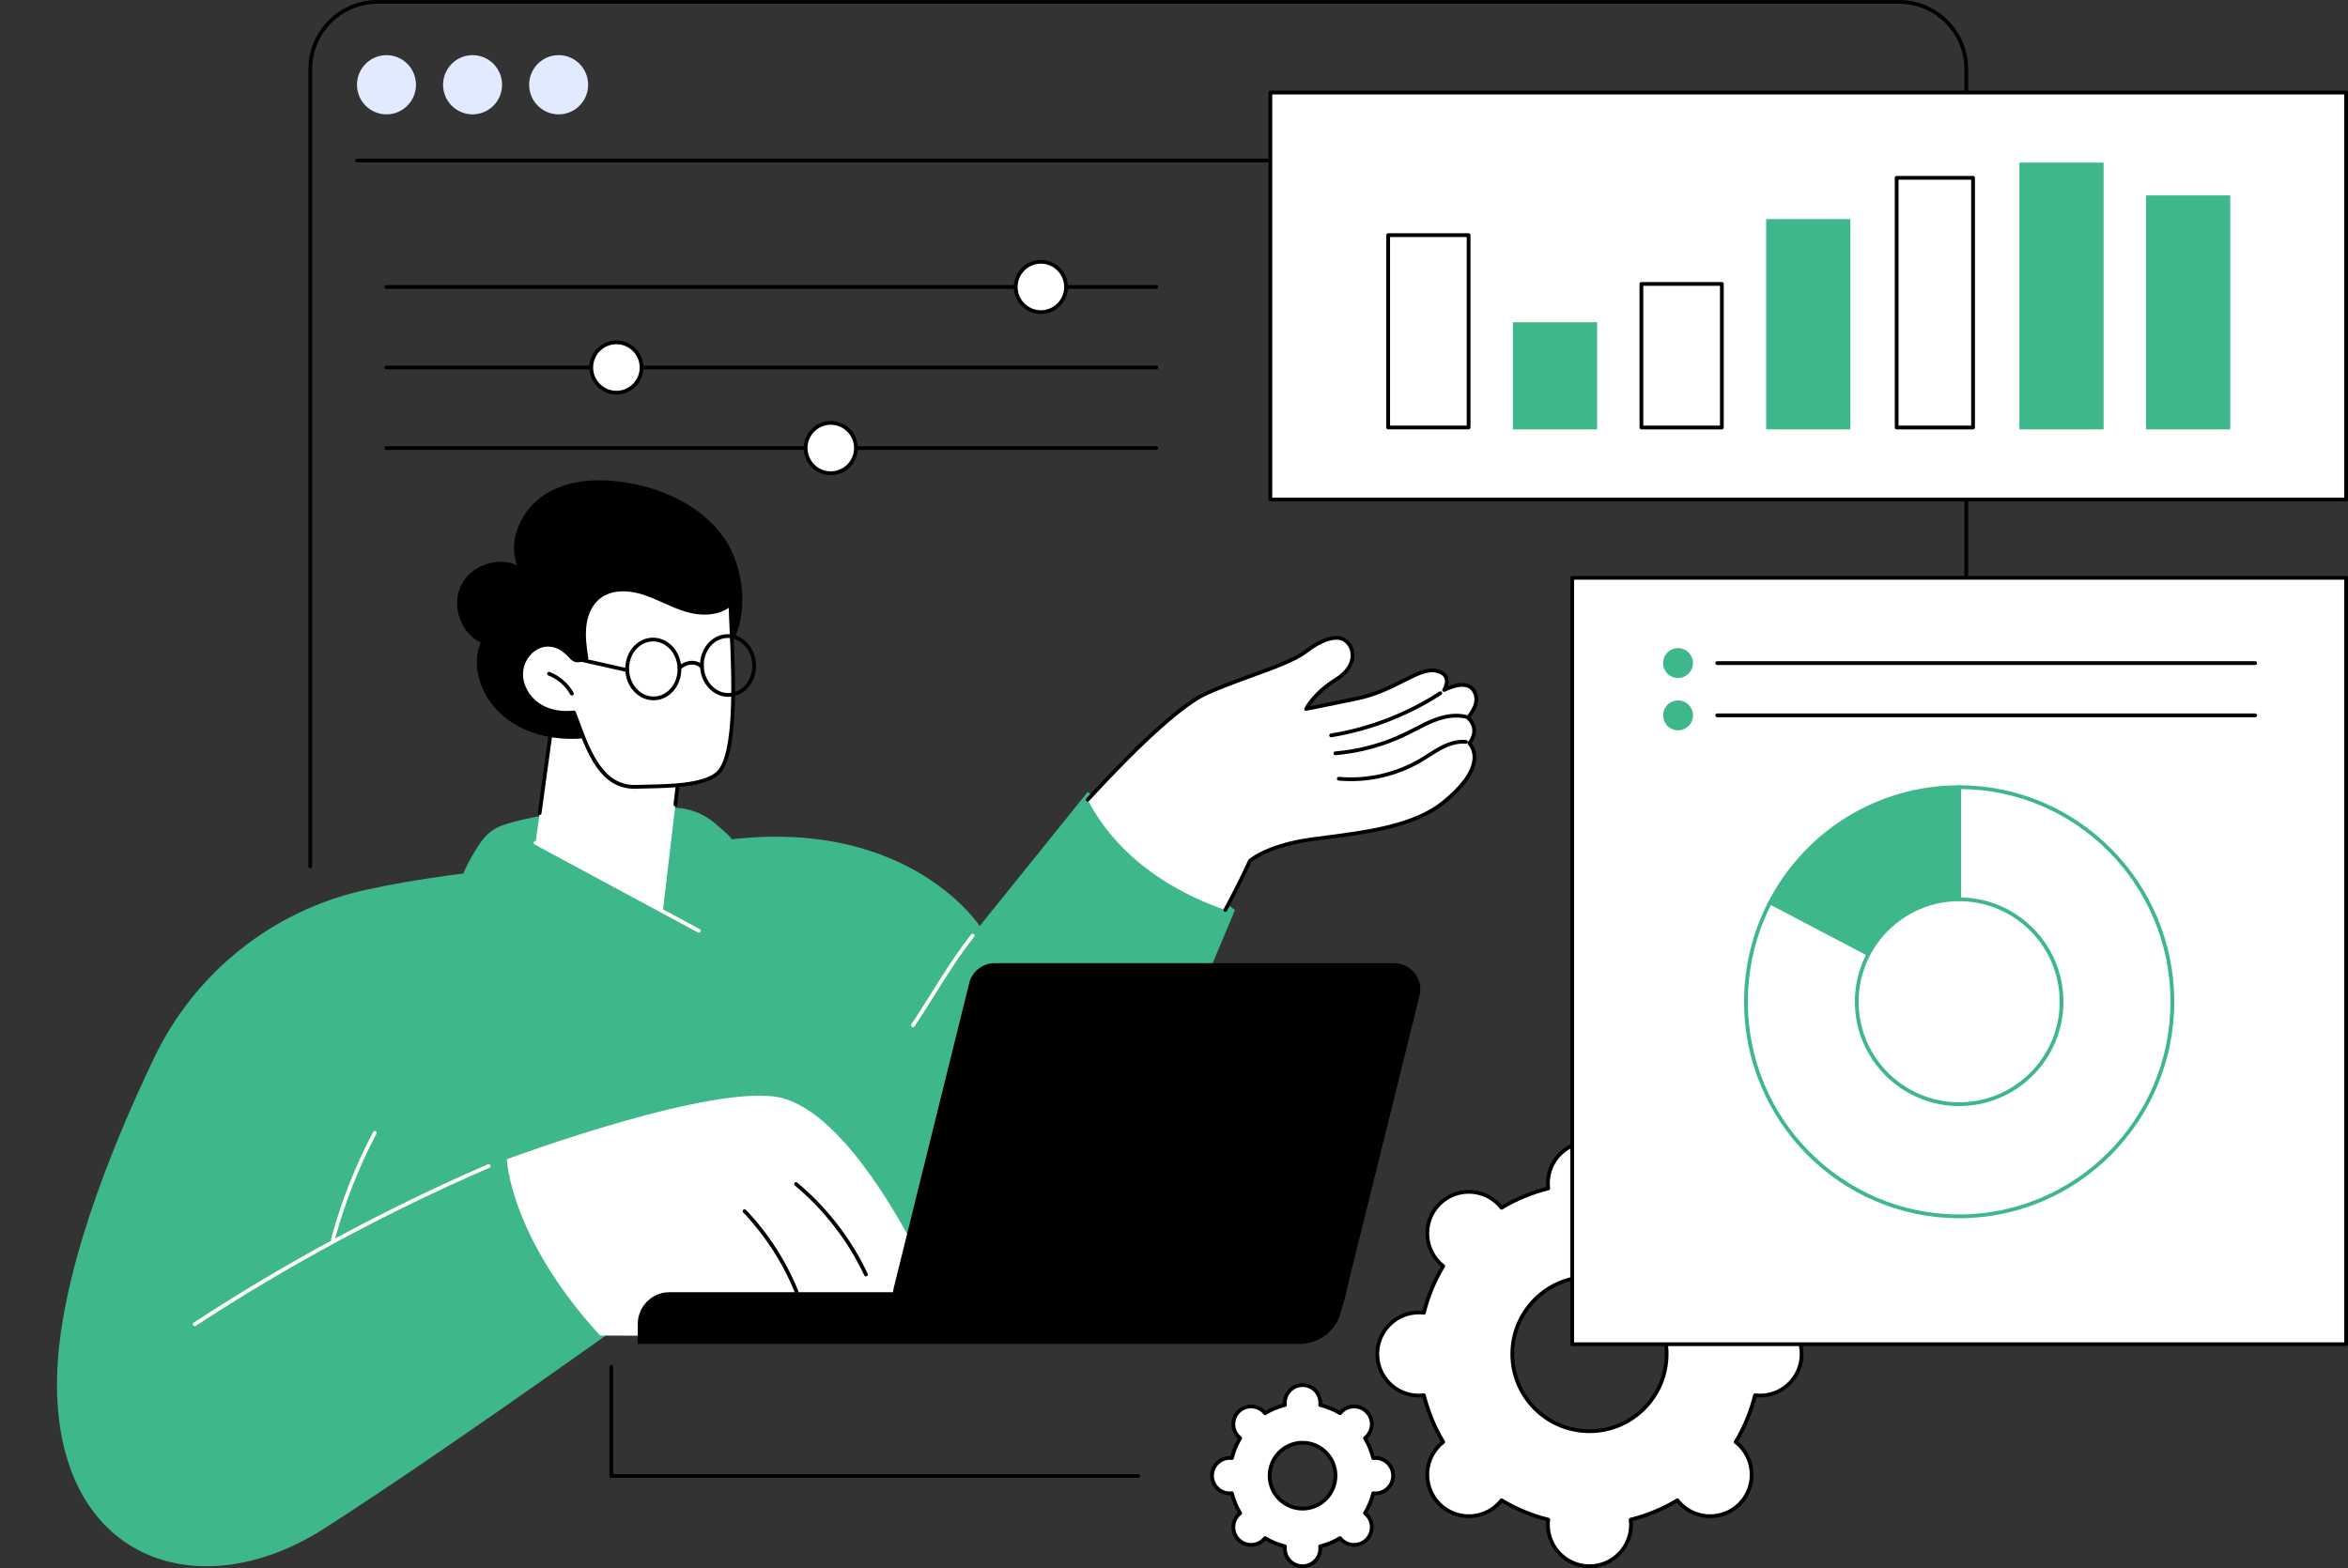 <?xml version="1.0" encoding="UTF-8"?> <svg xmlns="http://www.w3.org/2000/svg" width="482" height="322" viewBox="0 0 482 322" fill="none"><rect x="0" y="0" width="482" height="322" fill="#333333" stroke="none"/><g clip-path="url(#clip0_1023_1789)"><path d="M282.732 278.038C282.732 282.75 286.551 286.572 291.262 286.572C291.614 286.572 291.957 286.544 292.296 286.504C293.146 289.929 294.495 293.156 296.269 296.1C296 296.311 295.737 296.535 295.489 296.783C292.158 300.115 292.158 305.519 295.489 308.85C298.82 312.183 304.221 312.183 307.552 308.85C307.8 308.602 308.023 308.338 308.236 308.069C311.178 309.842 314.404 311.194 317.828 312.044C317.788 312.383 317.759 312.728 317.759 313.08C317.759 317.792 321.578 321.614 326.289 321.614C331.001 321.614 334.819 317.794 334.819 313.08C334.819 312.728 334.791 312.385 334.751 312.044C338.175 311.194 341.4 309.844 344.343 308.069C344.554 308.338 344.777 308.602 345.025 308.85C348.356 312.183 353.757 312.183 357.087 308.85C360.418 305.517 360.418 300.114 357.087 296.783C356.839 296.535 356.577 296.311 356.306 296.1C358.08 293.156 359.429 289.929 360.279 286.504C360.618 286.544 360.963 286.572 361.313 286.572C366.023 286.572 369.843 282.752 369.843 278.038C369.843 273.324 366.025 269.504 361.313 269.504C360.961 269.504 360.618 269.533 360.279 269.573C359.429 266.147 358.079 262.92 356.306 259.976C356.575 259.765 356.839 259.542 357.087 259.294C360.418 255.961 360.418 250.557 357.087 247.225C353.756 243.892 348.354 243.892 345.025 247.225C344.777 247.473 344.554 247.737 344.343 248.006C341.4 246.232 338.175 244.881 334.751 244.031C334.791 243.692 334.819 243.347 334.819 242.995C334.819 238.283 331.001 234.461 326.289 234.461C321.578 234.461 317.759 238.281 317.759 242.995C317.759 243.347 317.788 243.69 317.828 244.031C314.404 244.881 311.178 246.231 308.236 248.006C308.025 247.737 307.801 247.473 307.552 247.225C304.221 243.892 298.82 243.892 295.489 247.225C292.158 250.557 292.158 255.961 295.489 259.294C295.737 259.542 295.999 259.765 296.269 259.976C294.497 262.92 293.146 266.147 292.296 269.573C291.957 269.533 291.612 269.504 291.262 269.504C286.552 269.504 282.732 273.324 282.732 278.038ZM310.447 278.038C310.447 269.286 317.538 262.192 326.286 262.192C335.034 262.192 342.125 269.286 342.125 278.038C342.125 286.79 335.034 293.885 326.286 293.885C317.538 293.885 310.447 286.79 310.447 278.038Z" fill="white"></path><path d="M326.288 322C321.372 322 317.371 317.998 317.371 313.079C317.371 312.845 317.383 312.6 317.406 312.336C314.212 311.511 311.161 310.246 308.324 308.572C308.155 308.776 307.99 308.958 307.825 309.123C304.348 312.602 298.691 312.602 295.216 309.123C291.739 305.644 291.739 299.986 295.216 296.509C295.381 296.343 295.563 296.178 295.767 296.009C294.094 293.173 292.83 290.118 292.005 286.923C291.741 286.947 291.496 286.958 291.263 286.958C286.347 286.958 282.346 282.957 282.346 278.037C282.346 273.117 286.345 269.116 291.263 269.116C291.496 269.116 291.741 269.128 292.005 269.151C292.83 265.957 294.092 262.905 295.767 260.065C295.563 259.894 295.381 259.73 295.216 259.565C291.739 256.086 291.739 250.428 295.216 246.951C298.693 243.472 304.349 243.472 307.825 246.951C307.99 247.116 308.155 247.297 308.324 247.501C311.161 245.828 314.212 244.563 317.406 243.738C317.382 243.474 317.371 243.229 317.371 242.995C317.371 238.077 321.37 234.074 326.288 234.074C331.205 234.074 335.205 238.075 335.205 242.995C335.205 243.229 335.192 243.474 335.169 243.738C338.362 244.563 341.415 245.826 344.252 247.501C344.42 247.299 344.586 247.116 344.751 246.951C348.228 243.474 353.884 243.474 357.359 246.951C359.044 248.636 359.971 250.876 359.971 253.259C359.971 255.641 359.044 257.881 357.359 259.567C357.194 259.732 357.013 259.898 356.809 260.066C358.482 262.905 359.746 265.957 360.571 269.153C360.835 269.128 361.079 269.118 361.313 269.118C366.229 269.118 370.23 273.119 370.23 278.039C370.23 282.958 366.23 286.96 361.313 286.96C361.079 286.96 360.835 286.947 360.571 286.924C359.746 290.12 358.482 293.173 356.809 296.011C357.011 296.18 357.194 296.345 357.359 296.511C359.044 298.196 359.971 300.436 359.971 302.819C359.971 305.201 359.044 307.441 357.359 309.127C353.882 312.603 348.226 312.605 344.751 309.127C344.586 308.961 344.42 308.78 344.252 308.576C341.416 310.249 338.363 311.514 335.169 312.34C335.194 312.603 335.205 312.848 335.205 313.082C335.205 318 331.205 322.003 326.288 322.003V322ZM308.236 307.682C308.305 307.682 308.373 307.7 308.435 307.738C311.381 309.515 314.573 310.837 317.92 311.669C318.11 311.717 318.235 311.898 318.21 312.091C318.166 312.457 318.143 312.781 318.143 313.08C318.143 317.573 321.796 321.227 326.286 321.227C330.776 321.227 334.429 317.573 334.429 313.08C334.429 312.781 334.408 312.457 334.362 312.091C334.339 311.898 334.464 311.717 334.652 311.669C337.999 310.839 341.191 309.515 344.137 307.738C344.304 307.638 344.521 307.677 344.642 307.832C344.871 308.122 345.083 308.366 345.294 308.578C348.469 311.754 353.634 311.754 356.809 308.578C358.346 307.04 359.194 304.993 359.194 302.817C359.194 300.64 358.346 298.596 356.809 297.056C356.598 296.845 356.353 296.63 356.063 296.403C355.908 296.282 355.87 296.065 355.97 295.898C357.746 292.951 359.069 289.757 359.899 286.409C359.947 286.219 360.128 286.094 360.321 286.119C360.687 286.163 361.011 286.185 361.31 286.185C365.8 286.185 369.453 282.531 369.453 278.039C369.453 273.546 365.8 269.892 361.31 269.892C361.011 269.892 360.687 269.913 360.321 269.959C360.128 269.982 359.947 269.857 359.899 269.668C359.069 266.322 357.746 263.128 355.97 260.179C355.87 260.012 355.908 259.796 356.063 259.674C356.353 259.447 356.596 259.234 356.809 259.021C358.346 257.483 359.194 255.437 359.194 253.26C359.194 251.084 358.346 249.039 356.809 247.5C353.634 244.324 348.469 244.324 345.294 247.5C345.082 247.711 344.869 247.955 344.642 248.246C344.521 248.399 344.304 248.439 344.137 248.339C341.19 246.562 337.997 245.239 334.652 244.41C334.462 244.362 334.338 244.181 334.362 243.988C334.406 243.622 334.429 243.298 334.429 242.999C334.429 238.507 330.776 234.852 326.286 234.852C321.796 234.852 318.143 238.507 318.143 242.999C318.143 243.298 318.164 243.622 318.21 243.988C318.233 244.181 318.108 244.362 317.92 244.41C314.575 245.24 311.382 246.562 308.435 248.339C308.268 248.439 308.051 248.401 307.93 248.246C307.703 247.957 307.49 247.713 307.278 247.5C304.103 244.324 298.938 244.324 295.763 247.5C292.589 250.676 292.589 255.844 295.763 259.02C295.974 259.231 296.219 259.444 296.509 259.672C296.662 259.794 296.702 260.008 296.602 260.177C294.826 263.128 293.503 266.322 292.673 269.667C292.626 269.857 292.443 269.98 292.251 269.957C291.885 269.913 291.561 269.89 291.263 269.89C286.772 269.89 283.12 273.545 283.12 278.037C283.12 282.529 286.772 286.184 291.263 286.184C291.561 286.184 291.885 286.163 292.251 286.117C292.443 286.092 292.626 286.219 292.673 286.407C293.503 289.756 294.826 292.947 296.602 295.896C296.702 296.064 296.664 296.28 296.509 296.401C296.219 296.628 295.974 296.843 295.763 297.054C292.589 300.23 292.589 305.398 295.763 308.574C298.938 311.75 304.103 311.75 307.278 308.574C307.489 308.363 307.703 308.118 307.93 307.828C308.006 307.731 308.12 307.68 308.234 307.68L308.236 307.682ZM326.288 294.272C317.341 294.272 310.062 286.99 310.062 278.039C310.062 269.088 317.341 261.805 326.288 261.805C335.234 261.805 342.514 269.088 342.514 278.039C342.514 286.99 335.234 294.272 326.288 294.272ZM326.288 262.579C317.767 262.579 310.836 269.515 310.836 278.039C310.836 286.562 317.768 293.498 326.288 293.498C334.807 293.498 341.74 286.562 341.74 278.039C341.74 269.515 334.807 262.579 326.288 262.579Z" fill="black"></path><path d="M248.803 303.017C248.803 305.028 250.433 306.659 252.443 306.659C252.593 306.659 252.741 306.647 252.885 306.629C253.247 308.091 253.824 309.467 254.58 310.725C254.466 310.815 254.353 310.912 254.248 311.017C252.827 312.439 252.827 314.746 254.248 316.168C255.669 317.589 257.975 317.589 259.396 316.168C259.501 316.062 259.598 315.949 259.688 315.835C260.943 316.592 262.32 317.169 263.782 317.531C263.764 317.675 263.752 317.823 263.752 317.973C263.752 319.984 265.382 321.615 267.393 321.615C269.403 321.615 271.033 319.984 271.033 317.973C271.033 317.823 271.021 317.675 271.003 317.531C272.465 317.169 273.84 316.592 275.096 315.835C275.186 315.949 275.282 316.062 275.388 316.168C276.809 317.589 279.115 317.589 280.536 316.168C281.957 314.746 281.957 312.439 280.536 311.017C280.43 310.912 280.318 310.817 280.203 310.725C280.959 309.469 281.536 308.091 281.899 306.629C282.043 306.647 282.191 306.659 282.34 306.659C284.35 306.659 285.981 305.028 285.981 303.017C285.981 301.005 284.35 299.374 282.34 299.374C282.191 299.374 282.043 299.387 281.899 299.404C281.536 297.942 280.959 296.566 280.203 295.308C280.318 295.218 280.43 295.123 280.536 295.016C281.957 293.594 281.957 291.287 280.536 289.866C279.115 288.444 276.809 288.444 275.388 289.866C275.282 289.971 275.186 290.084 275.096 290.198C273.84 289.442 272.463 288.864 271.003 288.502C271.021 288.356 271.033 288.21 271.033 288.06C271.033 286.049 269.403 284.418 267.393 284.418C265.382 284.418 263.752 286.049 263.752 288.06C263.752 288.21 263.764 288.358 263.782 288.502C262.32 288.864 260.945 289.442 259.688 290.198C259.598 290.084 259.501 289.971 259.396 289.866C257.975 288.444 255.669 288.444 254.248 289.866C252.827 291.287 252.827 293.594 254.248 295.016C254.353 295.121 254.466 295.216 254.58 295.308C253.824 296.564 253.247 297.942 252.885 299.404C252.741 299.387 252.593 299.374 252.443 299.374C250.433 299.374 248.803 301.005 248.803 303.017ZM260.63 303.017C260.63 299.281 263.657 296.253 267.391 296.253C271.125 296.253 274.151 299.281 274.151 303.017C274.151 306.752 271.125 309.78 267.391 309.78C263.657 309.78 260.63 306.752 260.63 303.017Z" fill="white"></path><path d="M267.391 322.001C265.17 322.001 263.363 320.194 263.363 317.971C263.363 317.922 263.363 317.873 263.367 317.822C262.108 317.481 260.899 316.981 259.772 316.332C259.737 316.369 259.703 316.405 259.668 316.439C258.099 318.008 255.544 318.008 253.973 316.439C252.403 314.868 252.403 312.313 253.973 310.741C254.009 310.706 254.044 310.673 254.081 310.638C253.432 309.508 252.932 308.299 252.591 307.041C252.54 307.043 252.491 307.045 252.442 307.045C250.22 307.045 248.414 305.238 248.414 303.015C248.414 300.793 250.22 298.986 252.442 298.986C252.491 298.986 252.54 298.986 252.591 298.989C252.932 297.731 253.432 296.522 254.081 295.393C254.044 295.359 254.009 295.324 253.973 295.291C252.403 293.719 252.403 291.163 253.973 289.593C255.544 288.022 258.098 288.022 259.668 289.593C259.703 289.628 259.737 289.664 259.772 289.701C260.901 289.053 262.108 288.552 263.367 288.21C263.365 288.159 263.363 288.11 263.363 288.061C263.363 285.838 265.17 284.031 267.391 284.031C269.612 284.031 271.418 285.838 271.418 288.061C271.418 288.11 271.418 288.159 271.415 288.21C272.674 288.552 273.881 289.051 275.01 289.701C275.045 289.664 275.078 289.627 275.113 289.593C276.684 288.022 279.239 288.022 280.808 289.593C282.379 291.165 282.379 293.721 280.808 295.291C280.773 295.326 280.738 295.359 280.701 295.395C281.35 296.524 281.849 297.733 282.191 298.991C282.242 298.989 282.291 298.988 282.34 298.988C284.56 298.988 286.368 300.795 286.368 303.017C286.368 305.239 284.561 307.046 282.34 307.046C282.291 307.046 282.242 307.046 282.191 307.043C281.849 308.303 281.35 309.51 280.701 310.639C280.738 310.675 280.775 310.708 280.808 310.741C282.379 312.313 282.379 314.869 280.808 316.439C279.238 318.01 276.684 318.01 275.113 316.439C275.078 316.404 275.045 316.369 275.01 316.332C273.881 316.979 272.674 317.481 271.415 317.822C271.417 317.873 271.418 317.922 271.418 317.971C271.418 320.194 269.612 322.001 267.391 322.001ZM259.688 315.446C259.756 315.446 259.825 315.464 259.886 315.503C261.124 316.249 262.466 316.805 263.873 317.155C264.063 317.203 264.188 317.384 264.164 317.577C264.146 317.723 264.137 317.854 264.137 317.971C264.137 319.766 265.597 321.227 267.391 321.227C269.185 321.227 270.645 319.766 270.645 317.971C270.645 317.854 270.636 317.723 270.618 317.576C270.595 317.382 270.72 317.201 270.908 317.153C272.315 316.803 273.657 316.249 274.895 315.501C275.062 315.401 275.279 315.439 275.4 315.594C275.493 315.712 275.576 315.807 275.66 315.892C276.929 317.16 278.993 317.162 280.261 315.892C281.529 314.623 281.529 312.557 280.261 311.289C280.177 311.204 280.078 311.118 279.964 311.028C279.809 310.909 279.769 310.69 279.871 310.523C280.618 309.283 281.174 307.942 281.522 306.534C281.57 306.344 281.749 306.221 281.944 306.244C282.096 306.263 282.222 306.27 282.34 306.27C284.134 306.27 285.594 304.81 285.594 303.015C285.594 301.22 284.134 299.76 282.34 299.76C282.221 299.76 282.092 299.769 281.946 299.786C281.753 299.815 281.572 299.686 281.524 299.496C281.176 298.09 280.62 296.748 279.873 295.507C279.772 295.34 279.811 295.124 279.966 295.002C280.085 294.909 280.18 294.826 280.265 294.742C281.533 293.473 281.533 291.407 280.265 290.139C278.997 288.87 276.932 288.87 275.664 290.139C275.58 290.223 275.495 290.32 275.404 290.438C275.282 290.593 275.066 290.631 274.899 290.531C273.661 289.785 272.319 289.229 270.912 288.879C270.722 288.831 270.597 288.65 270.622 288.457C270.639 288.309 270.648 288.18 270.648 288.061C270.648 286.266 269.188 284.805 267.394 284.805C265.6 284.805 264.141 286.266 264.141 288.061C264.141 288.18 264.15 288.309 264.167 288.455C264.192 288.648 264.067 288.83 263.877 288.877C262.47 289.227 261.128 289.782 259.89 290.529C259.723 290.63 259.506 290.591 259.385 290.436C259.294 290.32 259.207 290.221 259.125 290.137C257.857 288.868 255.792 288.868 254.524 290.137C253.256 291.406 253.256 293.471 254.524 294.74C254.608 294.824 254.703 294.907 254.823 295C254.976 295.122 255.016 295.336 254.916 295.505C254.169 296.746 253.613 298.088 253.265 299.494C253.217 299.684 253.034 299.815 252.843 299.785C252.697 299.767 252.568 299.758 252.449 299.758C250.655 299.758 249.195 301.219 249.195 303.013C249.195 304.808 250.655 306.269 252.449 306.269C252.568 306.269 252.697 306.26 252.843 306.242C253.034 306.214 253.217 306.343 253.265 306.533C253.613 307.938 254.169 309.281 254.916 310.521C255.016 310.689 254.978 310.907 254.823 311.026C254.707 311.116 254.61 311.201 254.526 311.287C253.258 312.556 253.258 314.621 254.526 315.89C255.794 317.159 257.858 317.159 259.127 315.89C259.211 315.805 259.294 315.71 259.387 315.593C259.462 315.496 259.577 315.445 259.691 315.445L259.688 315.446ZM267.391 310.168C263.45 310.168 260.243 306.96 260.243 303.017C260.243 299.074 263.45 295.866 267.391 295.866C271.332 295.866 274.538 299.074 274.538 303.017C274.538 306.96 271.332 310.168 267.391 310.168ZM267.391 296.642C263.877 296.642 261.017 299.503 261.017 303.019C261.017 306.534 263.877 309.395 267.391 309.395C270.905 309.395 273.765 306.534 273.765 303.019C273.765 299.503 270.905 296.642 267.391 296.642Z" fill="black"></path><path d="M85.852 271.917C85.852 271.917 156.185 271.673 154.58 249.131C154.516 248.237 154.59 247.343 154.787 246.467C158.999 227.775 164.504 203.972 151.402 174.292C150.84 173.023 150.014 171.886 148.967 170.977L146.82 169.11C144.44 167.042 141.408 165.881 138.258 165.846C129.977 165.754 113.233 166.037 103.279 169.421C101.415 170.055 99.821 171.297 98.708 172.921C96.823 175.673 94.046 180.353 93.833 184.314C93.509 190.353 85.852 271.916 85.852 271.916V271.917Z" fill="#3EB78A"></path><path d="M11.709 283.216C12.02 262.661 22.458 236.422 31.653 217.194C40.019 199.7 55.92 187.001 74.826 182.784C97.053 177.825 123.289 177.213 143.511 173.372C185.135 165.466 201.114 190.147 201.114 190.147L223.283 162.617L253.513 186.876L220.96 264.394L136.636 265.469C136.636 265.469 92.676 297.162 66.541 313.88C40.406 330.597 11.148 320.149 11.707 283.218L11.709 283.216Z" fill="#3EB78A"></path><path d="M68.361 254.811C68.328 254.811 68.294 254.808 68.261 254.797C68.055 254.741 67.932 254.528 67.988 254.322C70.034 246.74 72.932 239.376 76.603 232.436C76.703 232.248 76.937 232.176 77.125 232.275C77.313 232.375 77.385 232.609 77.287 232.797C73.643 239.686 70.765 246.995 68.736 254.522C68.69 254.695 68.534 254.809 68.363 254.809L68.361 254.811Z" fill="white"></path><path d="M39.976 272.306C39.85 272.306 39.727 272.245 39.653 272.13C39.536 271.951 39.586 271.712 39.765 271.595C58.884 259.095 79.205 248.156 100.162 239.079C100.357 238.994 100.586 239.084 100.67 239.279C100.755 239.475 100.665 239.703 100.47 239.788C79.553 248.848 59.271 259.768 40.189 272.241C40.124 272.283 40.05 272.304 39.978 272.304L39.976 272.306Z" fill="white"></path><path d="M193.543 268.197C193.543 268.197 177.762 230.625 160.993 225.593C147.957 221.681 104.043 238.036 104.043 238.036C104.043 238.036 104.636 254.015 123.182 274.232C123.182 274.232 194.173 275.14 193.543 268.197Z" fill="white"></path><path d="M177.761 262.09C177.617 262.09 177.476 262.008 177.411 261.869C174.086 254.802 169.156 248.424 163.159 243.427C162.995 243.289 162.972 243.045 163.109 242.881C163.246 242.718 163.489 242.695 163.655 242.832C169.74 247.901 174.738 254.369 178.113 261.54C178.205 261.733 178.122 261.964 177.928 262.055C177.876 262.08 177.819 262.092 177.763 262.092L177.761 262.09Z" fill="black"></path><path d="M163.511 265.627C163.358 265.627 163.212 265.536 163.152 265.384C160.72 259.349 157.06 253.674 152.564 248.971C152.417 248.816 152.422 248.572 152.577 248.424C152.731 248.276 152.976 248.281 153.124 248.436C157.686 253.208 161.4 258.969 163.87 265.094C163.949 265.293 163.854 265.518 163.655 265.597C163.608 265.617 163.558 265.625 163.511 265.625V265.627Z" fill="black"></path><path d="M301.329 147.353C301.329 147.353 303.654 144.879 302.919 142.611C302.184 140.341 299.985 140.015 296.449 141.683C296.449 141.683 298.452 138.55 294.839 137.737C291.227 136.924 286.401 141.817 278.625 143.431C270.85 145.044 268.117 145.565 268.117 145.565C268.117 145.565 269.742 142.343 274.259 139.544C278.775 136.744 278.165 132.872 276.038 131.43C274.225 130.201 270.943 131.557 268.117 133.748C264.404 136.626 255.137 138.995 247.642 142.38C241.938 144.956 232.167 154.577 223.283 164.208C226.885 171.244 234.717 180.938 251.527 186.873C253.583 183.049 255.298 179.588 256.603 176.752C256.603 176.752 260.164 173.619 269.017 172.388C277.873 171.154 289.531 170.253 296.287 164.801C303.042 159.348 303.716 155.132 301.633 152.593C301.633 152.593 304.064 149.929 301.327 147.354L301.329 147.353Z" fill="white"></path><path d="M251.526 187.261C251.464 187.261 251.401 187.247 251.343 187.216C251.155 187.113 251.085 186.879 251.187 186.691C253.074 183.183 254.825 179.692 256.252 176.591C256.275 176.542 256.306 176.498 256.348 176.463C256.498 176.331 260.098 173.241 268.966 172.006C270.016 171.86 271.103 171.719 272.218 171.573C280.635 170.479 290.174 169.24 296.045 164.5C299.86 161.42 302.011 158.478 302.266 155.994C302.387 154.803 302.074 153.742 301.335 152.841C301.214 152.693 301.219 152.476 301.349 152.334C301.437 152.237 303.483 149.915 301.064 147.638C300.91 147.492 300.901 147.247 301.047 147.09C301.068 147.068 303.207 144.754 302.552 142.732C302.308 141.977 301.902 141.486 301.309 141.229C300.277 140.781 298.697 141.053 296.615 142.035C296.46 142.109 296.274 142.07 296.159 141.94C296.045 141.81 296.031 141.622 296.124 141.476C296.131 141.463 296.903 140.23 296.502 139.262C296.274 138.711 295.686 138.324 294.756 138.115C293.025 137.726 290.897 138.798 288.205 140.154C285.668 141.432 282.513 143.021 278.706 143.811C271.016 145.405 268.218 145.94 268.19 145.945C268.046 145.973 267.898 145.915 267.808 145.797C267.721 145.679 267.705 145.521 267.772 145.391C267.84 145.255 269.499 142.039 274.054 139.215C276.094 137.949 277.237 136.329 277.27 134.652C277.295 133.468 276.753 132.382 275.82 131.751C274.363 130.763 271.431 131.666 268.352 134.052C266.064 135.826 261.692 137.416 257.064 139.1C253.964 140.228 250.757 141.395 247.798 142.732C243.107 144.851 234.728 152.367 223.564 164.468C223.42 164.626 223.175 164.635 223.017 164.491C222.86 164.346 222.85 164.1 222.996 163.944C234.389 151.591 242.627 144.217 247.479 142.026C250.464 140.679 253.684 139.507 256.799 138.374C261.368 136.711 265.684 135.139 267.877 133.44C270.542 131.374 274.14 129.678 276.252 131.108C277.402 131.888 278.072 133.218 278.043 134.666C278.02 135.796 277.524 137.972 274.46 139.871C271.366 141.789 269.648 143.925 268.908 145.014C270.241 144.752 273.217 144.155 278.546 143.05C282.255 142.282 285.229 140.782 287.855 139.461C290.686 138.036 292.921 136.908 294.923 137.358C296.115 137.626 296.887 138.169 297.216 138.968C297.496 139.646 297.389 140.369 297.211 140.927C299.063 140.189 300.542 140.05 301.613 140.515C302.41 140.86 302.973 141.525 303.284 142.491C303.936 144.504 302.463 146.585 301.852 147.333C303.952 149.571 302.661 151.839 302.12 152.593C302.848 153.596 303.163 154.792 303.032 156.069C302.753 158.804 300.563 161.841 296.529 165.1C290.487 169.975 280.834 171.23 272.316 172.337C271.203 172.481 270.118 172.622 269.069 172.768C261.06 173.883 257.413 176.595 256.915 176.991C255.488 180.084 253.744 183.563 251.865 187.054C251.795 187.184 251.663 187.258 251.524 187.258L251.526 187.261Z" fill="black"></path><path d="M277.318 160.402C276.474 160.402 275.632 160.365 274.791 160.288C274.578 160.268 274.422 160.08 274.441 159.867C274.46 159.654 274.647 159.499 274.861 159.517C280.616 160.043 286.524 158.704 291.494 155.755C292.02 155.443 292.547 155.107 293.056 154.782C293.956 154.206 294.888 153.612 295.866 153.117C297.699 152.192 299.412 151.799 300.963 151.949C301.176 151.97 301.33 152.158 301.311 152.371C301.29 152.584 301.104 152.737 300.889 152.72C299.489 152.584 297.917 152.948 296.216 153.807C295.273 154.284 294.359 154.868 293.474 155.433C292.959 155.762 292.426 156.102 291.89 156.42C287.505 159.021 282.413 160.402 277.32 160.402H277.318Z" fill="black"></path><path d="M274.127 155.074C273.928 155.074 273.759 154.921 273.742 154.721C273.724 154.508 273.881 154.321 274.093 154.302C279.155 153.869 284.035 152.516 288.599 150.283C289.196 149.991 289.785 149.685 290.372 149.379C291.672 148.703 293.016 148.004 294.417 147.476C296.825 146.568 299.02 146.338 300.939 146.794C301.146 146.843 301.275 147.051 301.225 147.26C301.176 147.468 300.967 147.596 300.759 147.547C298.994 147.128 296.952 147.346 294.69 148.2C293.33 148.712 292.008 149.4 290.727 150.065C290.133 150.374 289.539 150.682 288.937 150.978C284.287 153.253 279.315 154.631 274.158 155.072C274.148 155.072 274.136 155.072 274.125 155.072L274.127 155.074Z" fill="black"></path><path d="M273.248 151.396C273.062 151.396 272.898 151.26 272.867 151.07C272.831 150.859 272.976 150.66 273.187 150.625C281.064 149.34 288.766 146.363 295.459 142.015C295.639 141.899 295.878 141.95 295.994 142.13C296.11 142.309 296.059 142.549 295.88 142.665C289.096 147.072 281.293 150.088 273.31 151.39C273.289 151.394 273.268 151.396 273.247 151.396H273.248Z" fill="black"></path><path d="M187.406 210.921C187.332 210.921 187.257 210.9 187.19 210.854C187.012 210.734 186.967 210.493 187.086 210.317C188.516 208.202 189.898 205.99 191.237 203.851C193.708 199.899 196.263 195.811 199.373 191.877C199.506 191.71 199.749 191.682 199.916 191.814C200.083 191.946 200.111 192.19 199.979 192.357C196.896 196.258 194.351 200.328 191.893 204.262C190.551 206.407 189.165 208.624 187.728 210.752C187.652 210.863 187.531 210.922 187.408 210.922L187.406 210.921Z" fill="white"></path><path d="M266.802 275.964H130.92V271.866C130.92 268.262 133.838 265.34 137.438 265.34H276.355L275.24 269.489C274.213 273.309 270.754 275.964 266.802 275.964Z" fill="black"></path><path d="M270.676 271.151H188.698C185.196 271.151 182.625 267.86 183.468 264.457L198.962 201.871C199.558 199.464 201.716 197.773 204.193 197.773H286.171C289.673 197.773 292.244 201.064 291.401 204.467L275.907 267.053C275.311 269.46 273.153 271.151 270.676 271.151Z" fill="black"></path><path d="M114.161 142.312L109.941 173.073L136.062 187.146L140.271 151.399L114.161 142.312Z" fill="white"></path><path d="M110.78 167.349C110.762 167.349 110.745 167.349 110.727 167.345C110.516 167.317 110.366 167.122 110.396 166.909L113.777 142.261C113.793 142.147 113.859 142.045 113.958 141.983C114.056 141.922 114.178 141.909 114.287 141.948L140.397 151.034C140.568 151.094 140.675 151.265 140.654 151.444L139.029 165.25C139.004 165.463 138.812 165.612 138.6 165.589C138.387 165.565 138.235 165.371 138.26 165.16L139.848 151.664L114.477 142.836L111.16 167.016C111.133 167.21 110.968 167.351 110.776 167.351L110.78 167.349Z" fill="black"></path><path d="M143.471 191.525C143.41 191.525 143.346 191.511 143.288 191.479L109.758 173.415C109.57 173.313 109.499 173.079 109.601 172.891C109.703 172.703 109.937 172.632 110.126 172.734L143.656 190.798C143.844 190.9 143.914 191.134 143.812 191.322C143.742 191.453 143.608 191.526 143.471 191.526V191.525Z" fill="white"></path><path d="M148.527 110.298C143.939 103.905 136.234 100.319 128.471 99.075C122.866 98.178 116.798 98.454 111.981 101.459C107.164 104.465 104.114 110.755 106.154 116.058C102.003 114.179 96.527 116.201 94.589 120.327C92.65 124.453 94.587 129.968 98.678 131.97C96.745 136.573 98.518 142.117 101.954 145.737C108.057 152.163 118.34 153.064 126.687 150.106C134.983 147.166 144.426 140.335 149.565 133.091C154.046 126.774 152.829 116.292 148.526 110.298H148.527Z" fill="black"></path><path d="M140.91 125.256C137.849 124.349 135.067 122.667 132.024 121.708C128.98 120.749 125.373 120.64 122.886 122.643C121.14 124.049 120.232 126.292 119.979 128.521C119.726 130.751 120.053 132.999 120.38 135.22C117.633 136.102 117.981 135.451 116.092 133.807C114.794 132.677 113.042 132.097 111.336 132.531C108.853 133.165 107.064 135.663 106.976 138.229C106.888 140.794 108.346 143.282 110.466 144.725C112.585 146.168 115.279 146.627 117.821 146.293C120.427 153.148 122.93 161.874 130.644 161.568C135.072 161.392 143.72 161.71 147.167 158.92C152.396 154.686 149.893 129.201 149.986 124.012C147.607 126.139 143.972 126.16 140.911 125.254L140.91 125.256Z" fill="white"></path><path d="M130.249 161.964C123.219 161.964 120.518 154.665 118.127 148.211C117.941 147.706 117.755 147.204 117.57 146.713C114.856 147.006 112.267 146.418 110.252 145.045C107.941 143.472 106.506 140.791 106.594 138.215C106.689 135.412 108.688 132.806 111.244 132.155C112.96 131.715 114.87 132.225 116.349 133.513C116.766 133.876 117.079 134.194 117.329 134.449C118.15 135.283 118.316 135.452 119.951 134.947C119.642 132.836 119.348 130.657 119.596 128.476C119.893 125.861 120.977 123.683 122.646 122.34C124.911 120.517 128.372 120.151 132.143 121.339C133.634 121.809 135.076 122.456 136.471 123.081C137.943 123.741 139.464 124.423 141.021 124.884C144.507 125.915 147.762 125.483 149.729 123.725C149.843 123.623 150.008 123.598 150.147 123.661C150.286 123.727 150.376 123.866 150.372 124.02C150.355 125.036 150.437 126.848 150.541 129.141C150.995 139.075 151.755 155.703 147.41 159.222C144.387 161.671 137.769 161.802 132.936 161.897C132.102 161.913 131.332 161.928 130.658 161.955C130.52 161.96 130.382 161.964 130.247 161.964H130.249ZM117.823 145.906C117.981 145.906 118.127 146.004 118.184 146.156C118.405 146.74 118.627 147.338 118.852 147.942C121.196 154.273 123.85 161.457 130.63 161.181C131.307 161.154 132.083 161.138 132.922 161.121C137.375 161.033 144.106 160.901 146.925 158.619C150.967 155.346 150.188 138.32 149.771 129.174C149.688 127.376 149.619 125.873 149.602 124.805C147.414 126.317 144.196 126.63 140.801 125.625C139.194 125.15 137.649 124.457 136.155 123.786C134.779 123.17 133.358 122.532 131.909 122.076C130.243 121.552 126.054 120.586 123.129 122.942C121.62 124.156 120.639 126.153 120.365 128.562C120.115 130.756 120.445 132.996 120.764 135.16C120.792 135.347 120.679 135.528 120.5 135.584C118.217 136.316 117.816 136.045 116.779 134.989C116.524 134.731 116.235 134.437 115.841 134.094C114.554 132.971 112.906 132.526 111.435 132.901C109.2 133.471 107.452 135.765 107.368 138.236C107.288 140.553 108.592 142.973 110.688 144.4C112.594 145.698 115.178 146.244 117.776 145.904C117.793 145.902 117.809 145.901 117.827 145.901L117.823 145.906Z" fill="black"></path><path d="M117.399 142.824C117.262 142.824 117.13 142.752 117.06 142.623C116.084 140.855 114.443 139.426 112.557 138.706C112.357 138.631 112.258 138.405 112.334 138.207C112.41 138.006 112.635 137.906 112.834 137.983C114.888 138.768 116.675 140.322 117.737 142.248C117.841 142.435 117.772 142.671 117.586 142.774C117.526 142.806 117.463 142.822 117.399 142.822V142.824Z" fill="black"></path><path d="M134.164 143.796C132.709 143.796 131.325 143.193 130.242 142.081C129.111 140.919 128.444 139.339 128.365 137.632C128.202 134.09 130.646 131.089 133.814 130.943C135.361 130.876 136.837 131.477 137.98 132.651C139.111 133.812 139.778 135.392 139.857 137.099C140.02 140.641 137.576 143.643 134.408 143.789C134.326 143.793 134.245 143.794 134.164 143.794V143.796ZM134.058 131.71C133.99 131.71 133.919 131.71 133.851 131.715C131.109 131.842 128.995 134.481 129.139 137.595C129.209 139.114 129.799 140.515 130.798 141.54C131.784 142.554 133.056 143.08 134.375 143.017C137.117 142.89 139.231 140.251 139.086 137.134C139.016 135.616 138.427 134.215 137.428 133.191C136.492 132.231 135.303 131.71 134.058 131.71Z" fill="black"></path><path d="M149.506 143.086C148.051 143.086 146.667 142.482 145.584 141.37C144.453 140.209 143.786 138.629 143.707 136.922C143.543 133.38 145.988 130.378 149.156 130.232C150.703 130.162 152.179 130.767 153.322 131.941C154.453 133.102 155.119 134.682 155.199 136.389C155.362 139.931 152.917 142.933 149.75 143.079C149.667 143.082 149.586 143.084 149.506 143.084V143.086ZM149.4 131.001C149.331 131.001 149.263 131.001 149.192 131.006C146.451 131.133 144.337 133.772 144.481 136.887C144.551 138.405 145.14 139.806 146.139 140.832C147.126 141.845 148.396 142.375 149.717 142.308C152.458 142.181 154.572 139.542 154.428 136.428C154.358 134.909 153.77 133.508 152.77 132.483C151.834 131.524 150.645 131.001 149.4 131.001Z" fill="black"></path><path d="M139.473 137.504C139.366 137.504 139.258 137.46 139.183 137.372C139.042 137.212 139.056 136.967 139.216 136.827C140.162 135.991 142.452 134.872 144.357 136.617C144.515 136.761 144.526 137.006 144.382 137.164C144.237 137.323 143.993 137.333 143.835 137.189C141.97 135.482 139.819 137.328 139.728 137.409C139.654 137.474 139.563 137.506 139.473 137.506V137.504Z" fill="black"></path><path d="M128.752 138.003C128.724 138.003 128.696 137.999 128.668 137.994L117.313 135.444C117.104 135.397 116.974 135.191 117.021 134.982C117.069 134.772 117.277 134.642 117.484 134.689L128.838 137.239C129.048 137.287 129.178 137.492 129.13 137.702C129.09 137.881 128.93 138.004 128.754 138.004L128.752 138.003Z" fill="black"></path><path d="M389.822 252.847C389.609 252.847 389.435 252.675 389.435 252.46C389.435 252.246 389.607 252.073 389.822 252.073C397.23 252.073 403.255 246.045 403.255 238.634V14.214C403.255 6.802 397.23 0.774 389.822 0.774H77.514C70.106 0.774 64.081 6.802 64.081 14.214V177.913C64.081 178.128 63.908 178.3 63.694 178.3C63.479 178.3 63.307 178.128 63.307 177.913V14.214C63.307 6.377 69.68 0 77.514 0H389.824C397.657 0 404.031 6.377 404.031 14.214V238.634C404.031 246.471 397.657 252.847 389.824 252.847H389.822Z" fill="black"></path><path d="M394.049 33.341H73.285C73.073 33.341 72.898 33.168 72.898 32.953C72.898 32.739 73.071 32.566 73.285 32.566H394.049C394.262 32.566 394.436 32.739 394.436 32.953C394.436 33.168 394.264 33.341 394.049 33.341Z" fill="black"></path><path d="M79.338 23.483C82.683 23.483 85.394 20.761 85.394 17.404C85.394 14.046 82.683 11.324 79.338 11.324C75.994 11.324 73.283 14.046 73.283 17.404C73.283 20.761 75.994 23.483 79.338 23.483Z" fill="#E2EAFF"></path><path d="M97.01 23.483C100.355 23.483 103.066 20.761 103.066 17.404C103.066 14.046 100.355 11.324 97.01 11.324C93.666 11.324 90.955 14.046 90.955 17.404C90.955 20.761 93.666 23.483 97.01 23.483Z" fill="#E2EAFF"></path><path d="M114.678 23.483C118.023 23.483 120.734 20.761 120.734 17.404C120.734 14.046 118.023 11.324 114.678 11.324C111.334 11.324 108.623 14.046 108.623 17.404C108.623 20.761 111.334 23.483 114.678 23.483Z" fill="#E2EAFF"></path><path d="M237.369 59.313H79.276C79.063 59.313 78.889 59.141 78.889 58.926C78.889 58.712 79.061 58.539 79.276 58.539H237.369C237.581 58.539 237.756 58.712 237.756 58.926C237.756 59.141 237.583 59.313 237.369 59.313Z" fill="black"></path><path d="M215.175 63.891C217.905 63.065 219.449 60.18 218.623 57.448C217.796 54.716 214.913 53.172 212.182 53.999C209.452 54.826 207.908 57.711 208.735 60.442C209.561 63.174 212.445 64.718 215.175 63.891Z" fill="white"></path><path d="M213.677 64.479C210.617 64.479 208.125 61.988 208.125 58.924C208.125 55.861 210.615 53.371 213.677 53.371C216.739 53.371 219.23 55.863 219.23 58.924C219.23 61.986 216.739 64.479 213.677 64.479ZM213.677 54.145C211.043 54.145 208.899 56.29 208.899 58.926C208.899 61.562 211.043 63.707 213.677 63.707C216.312 63.707 218.456 61.562 218.456 58.926C218.456 56.29 216.312 54.145 213.677 54.145Z" fill="black"></path><path d="M237.369 75.848H79.276C79.063 75.848 78.889 75.676 78.889 75.461C78.889 75.247 79.061 75.074 79.276 75.074H237.369C237.581 75.074 237.756 75.247 237.756 75.461C237.756 75.676 237.583 75.848 237.369 75.848Z" fill="black"></path><path d="M130.188 79.119C132.205 77.101 132.205 73.829 130.188 71.811C128.171 69.793 124.9 69.793 122.883 71.811C120.866 73.829 120.866 77.101 122.883 79.119C124.9 81.137 128.171 81.137 130.188 79.119Z" fill="white"></path><path d="M126.537 81.018C123.477 81.018 120.984 78.527 120.984 75.465C120.984 72.403 123.475 69.91 126.537 69.91C129.599 69.91 132.089 72.402 132.089 75.465C132.089 78.528 129.599 81.018 126.537 81.018ZM126.537 70.684C123.902 70.684 121.758 72.829 121.758 75.465C121.758 78.101 123.902 80.246 126.537 80.246C129.171 80.246 131.315 78.101 131.315 75.465C131.315 72.829 129.171 70.684 126.537 70.684Z" fill="black"></path><path d="M237.369 92.388H79.276C79.063 92.388 78.889 92.215 78.889 92C78.889 91.786 79.061 91.613 79.276 91.613H237.369C237.581 91.613 237.756 91.786 237.756 92C237.756 92.215 237.583 92.388 237.369 92.388Z" fill="black"></path><path d="M172.519 96.774C175.154 95.682 176.406 92.659 175.314 90.022C174.222 87.385 171.201 86.133 168.565 87.225C165.93 88.318 164.678 91.341 165.77 93.978C166.861 96.614 169.883 97.867 172.519 96.774Z" fill="white"></path><path d="M170.543 97.557C167.482 97.557 164.99 95.066 164.99 92.004C164.99 88.942 167.481 86.449 170.543 86.449C173.605 86.449 176.095 88.941 176.095 92.004C176.095 95.068 173.605 97.557 170.543 97.557ZM170.543 87.223C167.908 87.223 165.764 89.368 165.764 92.004C165.764 94.64 167.908 96.785 170.543 96.785C173.177 96.785 175.321 94.64 175.321 92.004C175.321 89.368 173.177 87.223 170.543 87.223Z" fill="black"></path><path d="M481.614 19H260.787V102.567H481.614V19Z" fill="white"></path><path d="M481.613 102.957H260.785C260.573 102.957 260.398 102.784 260.398 102.569V19.004C260.398 18.79 260.571 18.617 260.785 18.617H481.613C481.825 18.617 482 18.79 482 19.004V102.571C482 102.786 481.827 102.958 481.613 102.958V102.957ZM261.172 102.182H481.226V19.391H261.172V102.184V102.182Z" fill="black"></path><path d="M301.478 88.167H284.965C284.752 88.167 284.578 87.995 284.578 87.78V48.282C284.578 48.067 284.75 47.895 284.965 47.895H301.478C301.691 47.895 301.865 48.067 301.865 48.282V87.78C301.865 87.995 301.692 88.167 301.478 88.167ZM285.352 87.393H301.091V48.669H285.352V87.393Z" fill="black"></path><path d="M327.472 66.559H310.959V87.781H327.472V66.559Z" fill="#3EB78A"></path><path d="M327.859 88.168H310.572V66.172H327.859V88.168ZM311.346 87.394H327.085V66.946H311.346V87.394Z" fill="#3EB78A"></path><path d="M353.464 88.17H336.951C336.739 88.17 336.564 87.997 336.564 87.783V58.301C336.564 58.087 336.737 57.914 336.951 57.914H353.464C353.677 57.914 353.851 58.087 353.851 58.301V87.783C353.851 87.997 353.679 88.17 353.464 88.17ZM337.338 87.395H353.077V58.688H337.338V87.395Z" fill="black"></path><path d="M379.456 45.383H362.943V87.781H379.456V45.383Z" fill="#3EB78A"></path><path d="M379.843 88.169H362.557V44.996H379.843V88.169ZM363.331 87.394H379.069V45.77H363.331V87.394Z" fill="#3EB78A"></path><path d="M405.031 88.168H389.35C389.137 88.168 388.963 87.995 388.963 87.781V36.512C388.963 36.297 389.135 36.125 389.35 36.125H405.031C405.244 36.125 405.418 36.297 405.418 36.512V87.781C405.418 87.995 405.245 88.168 405.031 88.168ZM389.737 87.393H404.644V36.899H389.737V87.393Z" fill="black"></path><path d="M431.441 33.789H414.928V87.779H431.441V33.789Z" fill="#3EB78A"></path><path d="M431.828 88.167H414.541V33.402H431.828V88.167ZM415.315 87.393H431.054V34.177H415.315V87.393Z" fill="#3EB78A"></path><path d="M457.433 40.516H440.92V87.781H457.433V40.516Z" fill="#3EB78A"></path><path d="M457.82 88.168H440.533V40.129H457.82V88.168ZM441.307 87.394H457.046V40.903H441.307V87.394Z" fill="#3EB78A"></path><path d="M233.667 303.468H125.492C125.28 303.468 125.105 303.295 125.105 303.081V280.641C125.105 280.426 125.278 280.254 125.492 280.254C125.707 280.254 125.879 280.426 125.879 280.641V302.694H233.667C233.88 302.694 234.054 302.866 234.054 303.081C234.054 303.295 233.882 303.468 233.667 303.468Z" fill="black"></path><path d="M481.613 118.648H322.746V276.025H481.613V118.648Z" fill="white"></path><path d="M481.613 276.413H322.746C322.533 276.413 322.359 276.241 322.359 276.026V118.649C322.359 118.434 322.532 118.262 322.746 118.262H481.613C481.826 118.262 482 118.434 482 118.649V276.026C482 276.241 481.828 276.413 481.613 276.413ZM323.133 275.639H481.226V119.036H323.133V275.639Z" fill="black"></path><path d="M347.452 136.857C347.841 135.207 346.82 133.555 345.172 133.165C343.523 132.776 341.871 133.798 341.482 135.447C341.093 137.096 342.114 138.749 343.763 139.138C345.411 139.528 347.063 138.506 347.452 136.857Z" fill="#3EB78A"></path><path d="M462.945 136.548H352.514C352.301 136.548 352.127 136.375 352.127 136.161C352.127 135.946 352.299 135.773 352.514 135.773H462.945C463.158 135.773 463.332 135.946 463.332 136.161C463.332 136.375 463.16 136.548 462.945 136.548Z" fill="black"></path><path d="M347.312 148.072C347.96 146.506 347.217 144.711 345.652 144.063C344.087 143.414 342.293 144.158 341.644 145.723C340.996 147.289 341.739 149.084 343.304 149.733C344.87 150.381 346.664 149.638 347.312 148.072Z" fill="#3EB78A"></path><path d="M462.945 147.282H352.514C352.301 147.282 352.127 147.11 352.127 146.895C352.127 146.68 352.299 146.508 352.514 146.508H462.945C463.158 146.508 463.332 146.68 463.332 146.895C463.332 147.11 463.16 147.282 462.945 147.282Z" fill="black"></path><path d="M402.178 205.702V161.641C426.35 161.641 445.946 181.367 445.946 205.702C445.946 230.037 426.35 249.763 402.178 249.763C378.006 249.763 358.41 230.037 358.41 205.702C358.41 198.347 360.202 191.412 363.368 185.317L402.178 205.702Z" fill="white"></path><path d="M363.368 185.317L402.178 161.641C426.35 161.641 445.946 181.367 445.946 205.702C445.946 230.037 426.35 249.763 402.178 249.763C378.006 249.763 358.41 230.037 358.41 205.702C358.41 198.347 360.202 191.414 363.368 185.317Z" fill="white"></path><path d="M402.178 250.149C377.83 250.149 358.023 230.209 358.023 205.7C358.023 198.55 359.754 191.439 363.025 185.138C363.057 185.075 363.106 185.022 363.168 184.987L401.978 161.31C402.038 161.273 402.108 161.254 402.178 161.254C426.526 161.254 446.333 181.193 446.333 205.702C446.333 230.211 426.525 250.151 402.178 250.151V250.149ZM363.662 185.59C360.479 191.758 358.797 198.71 358.797 205.7C358.797 229.782 378.258 249.375 402.178 249.375C426.099 249.375 445.559 229.782 445.559 205.7C445.559 181.619 426.157 162.086 402.286 162.026L363.662 185.59Z" fill="#3EB78A"></path><path d="M363.371 185.317C370.679 171.246 385.315 161.641 402.181 161.641V205.702L363.371 185.317Z" fill="#3EB78A"></path><path d="M402.565 206.343L362.848 185.481L363.025 185.14C370.678 170.407 385.68 161.254 402.178 161.254H402.565V206.343ZM363.891 185.156L401.791 205.064V162.032C385.863 162.172 371.402 170.995 363.891 185.158V185.156Z" fill="#3EB78A"></path><path d="M417.044 220.571C425.254 212.358 425.254 199.041 417.044 190.827C408.834 182.614 395.524 182.614 387.314 190.827C379.104 199.041 379.104 212.358 387.314 220.571C395.524 228.785 408.834 228.785 417.044 220.571Z" fill="white"></path><path d="M402.179 227.12C390.374 227.12 380.77 217.511 380.77 205.7C380.77 193.89 390.374 184.281 402.179 184.281C413.983 184.281 423.588 193.89 423.588 205.7C423.588 217.511 413.983 227.12 402.179 227.12ZM402.179 185.055C390.801 185.055 381.543 194.316 381.543 205.7C381.543 217.085 390.8 226.345 402.179 226.345C413.558 226.345 422.814 217.085 422.814 205.7C422.814 194.316 413.558 185.055 402.179 185.055Z" fill="#3EB78A"></path></g><defs><clipPath id="clip0_1023_1789"><rect width="482" height="322" fill="white"></rect></clipPath></defs></svg> 